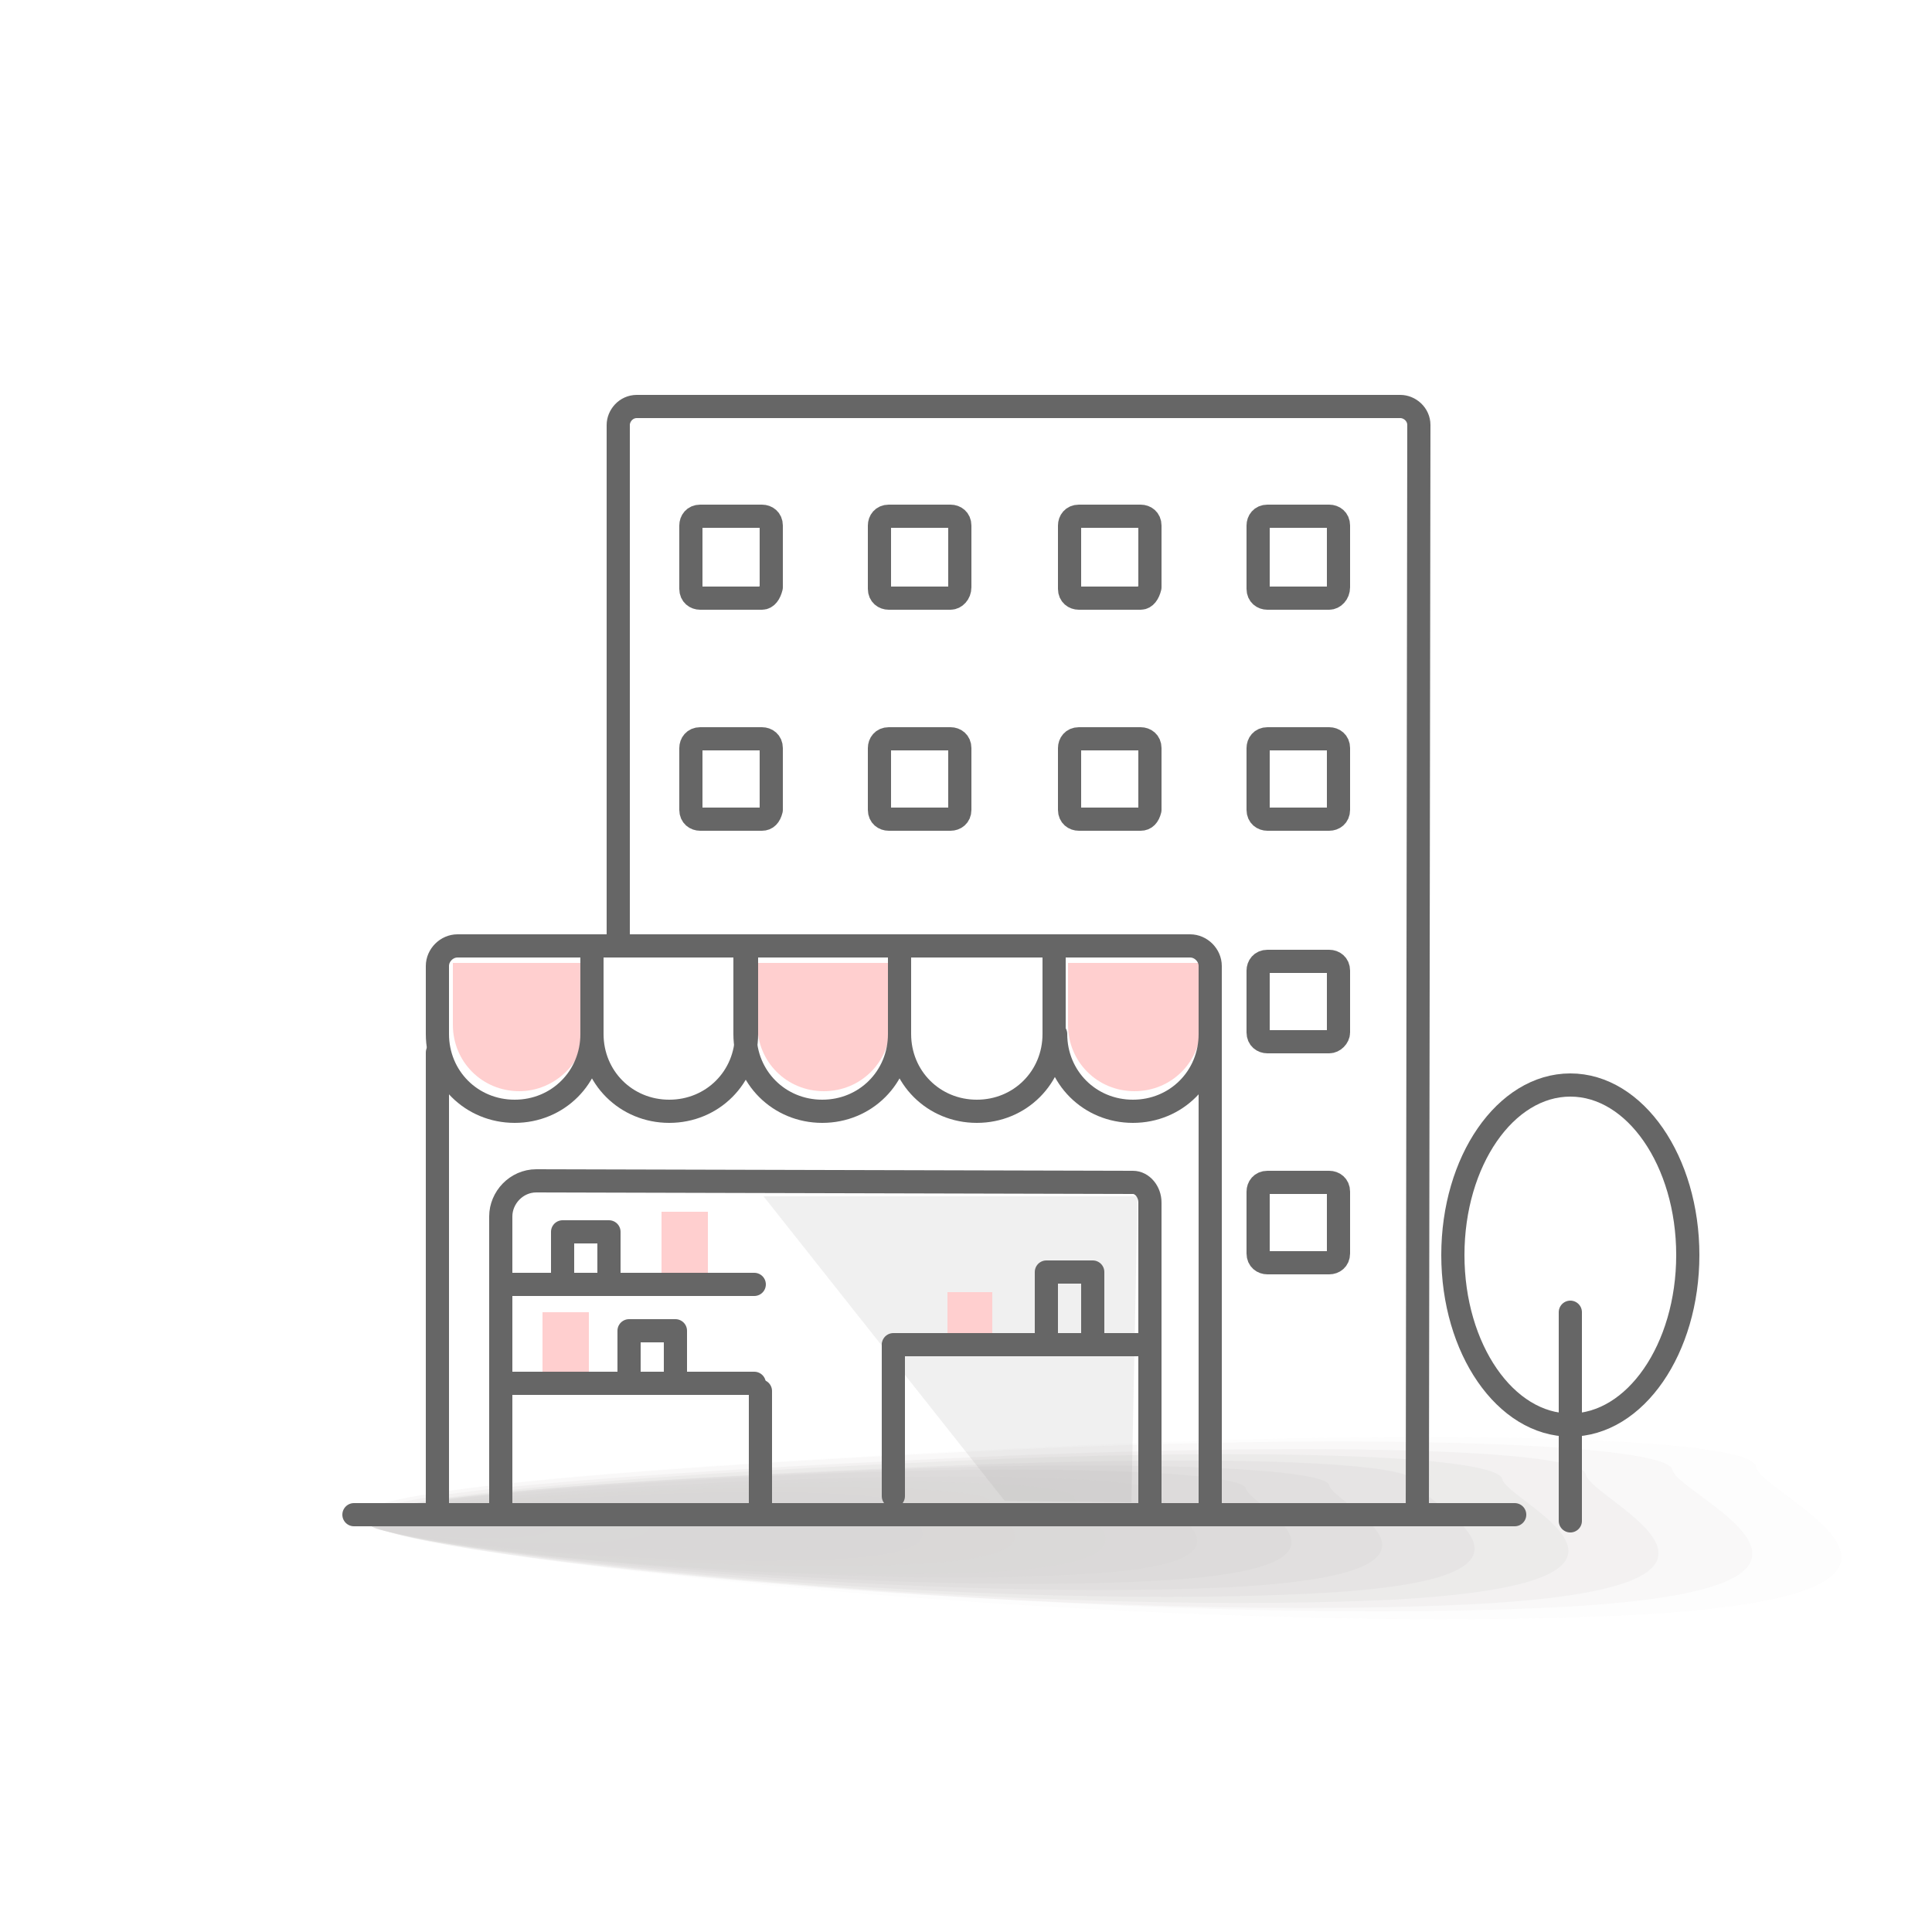 <?xml version="1.0" encoding="utf-8"?>
<!-- Generator: Adobe Illustrator 27.8.0, SVG Export Plug-In . SVG Version: 6.00 Build 0)  -->
<svg version="1.1" id="Layer_1" xmlns="http://www.w3.org/2000/svg" xmlns:xlink="http://www.w3.org/1999/xlink" x="0px" y="0px"
	 viewBox="0 0 125 125" style="enable-background:new 0 0 125 125;" xml:space="preserve">
<style type="text/css">
	.st0{opacity:0.51;}
	.st1{fill:#E2E2E2;}
	.st2{opacity:0.51;fill:#E2E2E2;}
	.st3{fill:#FFCFCF;}
	.st4{opacity:0.4;fill:#E2E2E2;}
	.st5{opacity:0.37;fill:#E2E2E2;}
	.st6{fill:#EDEDED;enable-background:new    ;}
	.st7{opacity:0.13;enable-background:new    ;}
	.st8{fill:#FFFFFF;stroke:#666666;stroke-width:2;stroke-linecap:round;stroke-linejoin:round;stroke-miterlimit:10;}
	.st9{fill:none;stroke:#666666;stroke-width:2;stroke-linecap:round;stroke-linejoin:round;stroke-miterlimit:10;}
	.st10{fill:none;stroke:#FFFFFF;stroke-width:2;stroke-linecap:round;stroke-linejoin:round;stroke-miterlimit:10;}
	.st11{fill:none;stroke:#666666;stroke-width:1.5;stroke-linecap:round;stroke-linejoin:round;stroke-miterlimit:10;}
	.st12{fill:none;stroke:#FFCFCF;stroke-width:1.5;stroke-linecap:round;stroke-linejoin:round;stroke-miterlimit:10;}
	.st13{fill:none;stroke:#535353;stroke-width:0.889;stroke-linecap:round;stroke-linejoin:round;stroke-miterlimit:10;}
	.st14{fill:none;stroke:#E00000;stroke-width:1.779;stroke-linecap:round;stroke-linejoin:round;stroke-miterlimit:10;}
	.st15{fill:#EFEFEF;}
	.st16{fill:#666666;}
	.st17{fill:#F48282;}
	.st18{opacity:0.69;}
	.st19{fill:#A09C9B;fill-opacity:0;}
	.st20{opacity:6.250000e-02;fill:#A09C9B;enable-background:new    ;}
	.st21{opacity:0.125;fill:#A09C9B;enable-background:new    ;}
	.st22{opacity:0.188;fill:#A09C9B;enable-background:new    ;}
	.st23{opacity:0.25;fill:#A09C9B;enable-background:new    ;}
	.st24{opacity:0.312;fill:#A09C9B;enable-background:new    ;}
	.st25{opacity:0.375;fill:#A09C9B;enable-background:new    ;}
	.st26{opacity:0.438;fill:#A09C9B;enable-background:new    ;}
	.st27{opacity:0.5;fill:#A09C9B;enable-background:new    ;}
	.st28{opacity:0.562;fill:#A09C9B;enable-background:new    ;}
	.st29{opacity:0.625;fill:#A09C9B;enable-background:new    ;}
	.st30{opacity:0.688;fill:#A09C9B;enable-background:new    ;}
	.st31{opacity:0.75;fill:#A09C9B;enable-background:new    ;}
	.st32{opacity:0.812;fill:#A09C9B;enable-background:new    ;}
	.st33{opacity:0.875;fill:#A09C9B;enable-background:new    ;}
	.st34{opacity:0.938;fill:#A09C9B;enable-background:new    ;}
	.st35{fill:#A09C9B;}
	.st36{opacity:0.4;}
	.st37{fill:#FFFFFF;stroke:#666666;stroke-width:1.5;stroke-linecap:round;stroke-linejoin:round;stroke-miterlimit:10;}
	.st38{opacity:0.22;fill:#666666;enable-background:new    ;}
	.st39{fill:#E82100;}
	.st40{opacity:0.16;enable-background:new    ;}
	.st41{fill:#E00000;}
	.st42{opacity:0.25;fill:#ADADAD;enable-background:new    ;}
	.st43{opacity:0.25;fill-rule:evenodd;clip-rule:evenodd;fill:#ABABAB;enable-background:new    ;}
	.st44{opacity:0.16;fill:#DE0001;enable-background:new    ;}
	.st45{fill:none;stroke:#535353;stroke-width:1.5;stroke-linecap:round;stroke-linejoin:round;stroke-miterlimit:10;}
	.st46{fill:#F4B3B3;}
	.st47{opacity:0.47;fill:#E2E2E2;}
	.st48{opacity:0.22;}
	
		.st49{fill:none;stroke:#FFCFCF;stroke-width:1.5;stroke-linecap:round;stroke-linejoin:round;stroke-miterlimit:10;stroke-dasharray:1.548,4.127;}
</style>
<polygon class="st2" points="49.4,77.4 65,97.1 73.2,97.2 73.6,77.4 "/>
<path class="st3" d="M53.3,70.6L53.3,70.6c-2.4,0-4.3-1.9-4.3-4.3v-4h8.6v4C57.6,68.7,55.7,70.6,53.3,70.6z"/>
<path class="st3" d="M33.6,70.6L33.6,70.6c-2.4,0-4.3-1.9-4.3-4.3v-4h8.6v4C37.9,68.7,35.9,70.6,33.6,70.6z"/>
<path class="st3" d="M73.4,70.6L73.4,70.6c-2.4,0-4.3-1.9-4.3-4.3v-4h8.6v4C77.7,68.7,75.8,70.6,73.4,70.6z"/>
<g class="st36">
	<path class="st19" d="M119.2,94.6c0.3,1.9,17.9,8.9-8.4,10.2c-33.2,1.7-86.9-4-87.5-6.7c-0.4-1.9,21-3.6,47.4-4.8
		C97.2,92.1,119,92.7,119.2,94.6z"/>
	<path class="st20" d="M113.6,94.9c0.3,1.9,16.6,8.3-8.2,9.6c-31.1,1.5-81.7-3.8-82.1-6.3c-0.4-1.9,19.7-3.4,44.8-4.6
		S113.4,93,113.6,94.9z"/>
	<path class="st21" d="M108.2,95.1c0.3,1.7,15.6,7.8-7.9,8.9c-29.3,1.4-76.4-3.5-76.9-5.9c-0.3-1.7,18.7-3.2,42-4.3
		S107.9,93.4,108.2,95.1z"/>
	<path class="st22" d="M102.6,95.4c0.3,1.7,14.3,7.3-7.5,8.4c-27.2,1.3-71.1-3.2-71.6-5.5c-0.3-1.7,17.3-3,39.1-4
		C84.3,93.3,102.4,93.7,102.6,95.4z"/>
	<path class="st23" d="M97.2,95.7c0.3,1.5,13.1,6.7-7.1,7.8c-25.3,1.2-65.9-3-66.3-5.1c-0.3-1.5,16.1-2.9,36.3-3.8
		C80.2,93.6,96.9,94.1,97.2,95.7z"/>
	<path class="st24" d="M91.6,95.9c0.3,1.4,11.8,6.3-6.7,7.2c-23.4,1.2-60.7-2.8-61-4.7c-0.3-1.4,14.9-2.6,33.6-3.4
		C76.1,94.1,91.5,94.4,91.6,95.9z"/>
	<path class="st25" d="M86,96.1c0.3,1.3,10.8,5.7-6.5,6.6c-21.4,1-55.4-2.5-55.9-4.3c-0.3-1.3,13.6-2.5,30.8-3.2
		C71.6,94.4,85.9,94.9,86,96.1z"/>
	<path class="st26" d="M80.6,96.3c0.3,1.2,9.5,5.2-6.1,6c-19.3,1-50.2-2.3-50.6-3.9c-0.3-1.2,12.5-2.3,28-3
		C67.5,94.7,80.4,95.2,80.6,96.3z"/>
	<path class="st27" d="M75,96.6c0.1,1.1,8.3,4.7-5.8,5.3c-17.5,0.9-45-2-45.3-3.4c-0.1-1.1,11.2-2.1,25.3-2.7S74.9,95.6,75,96.6z"/>
	<path class="st28" d="M69.5,96.9c0.1,1,7,4.1-5.3,4.8c-15.4,0.8-39.7-1.7-40-3.1c-0.1-1,9.9-1.9,22.4-2.5
		C59.3,95.6,69.4,95.9,69.5,96.9z"/>
	<path class="st29" d="M64,97.1c0.1,0.9,6,3.6-5.1,4.1c-13.5,0.7-34.5-1.6-34.8-2.7c-0.1-0.9,8.7-1.7,19.7-2.1
		C54.9,96,63.8,96.3,64,97.1z"/>
	<path class="st30" d="M58.5,97.4c0.1,0.7,4.7,3.1-4.8,3.5c-11.5,0.5-29.3-1.2-29.5-2.3c-0.1-0.7,7.4-1.4,17-1.9
		C50.7,96.3,58.4,96.6,58.5,97.4z"/>
	<path class="st31" d="M52.9,97.6c0.1,0.6,3.5,2.5-4.4,3c-9.6,0.4-24-1-24.1-1.9c-0.1-0.6,6.2-1.3,14.1-1.7
		C46.4,96.6,52.8,97,52.9,97.6z"/>
	<path class="st32" d="M47.3,97.9c0.1,0.5,2.2,2.1-4.2,2.3c-7.7,0.3-18.8-0.8-19.1-1.5c-0.1-0.5,5.1-1,11.4-1.3
		C42,97,47.3,97.3,47.3,97.9z"/>
	<path class="st33" d="M41.9,98.1c0.1,0.4,1.2,1.5-3.6,1.7c-5.7,0.3-13.6-0.6-13.8-1c-0.1-0.4,3.8-0.9,8.7-1.1
		C38,97.4,41.9,97.6,41.9,98.1z"/>
	<path class="st34" d="M36.3,98.3c0,0.3-0.1,1-3.4,1.2c-3.6,0.1-8.3-0.3-8.4-0.7c0-0.3,2.6-0.6,5.7-0.8
		C33.6,97.9,36.3,98.1,36.3,98.3z"/>
	<path class="st35" d="M30.9,98.6c0,0.2-1.3,0.5-3,0.6s-3.1-0.1-3.1-0.3s1.3-0.5,3-0.6C29.4,98.3,30.9,98.4,30.9,98.6z"/>
</g>
<line class="st11" x1="101.6" y1="84.9" x2="101.6" y2="98.4"/>
<ellipse class="st11" cx="101.6" cy="81.2" rx="7.6" ry="11"/>
<path class="st11" d="M40,61.2V27.5c0-0.6,0.5-1.2,1.2-1.2h49.4c0.6,0,1.2,0.5,1.2,1.2L91.7,98"/>
<path class="st11" d="M49.3,38.7h-4c-0.3,0-0.6-0.2-0.6-0.6v-4.1c0-0.3,0.2-0.6,0.6-0.6h4c0.3,0,0.6,0.2,0.6,0.6v4
	C49.8,38.4,49.6,38.7,49.3,38.7z"/>
<path class="st11" d="M61.5,38.7h-4c-0.3,0-0.6-0.2-0.6-0.6v-4.1c0-0.3,0.2-0.6,0.6-0.6h4c0.3,0,0.6,0.2,0.6,0.6v4
	C62.1,38.4,61.8,38.7,61.5,38.7z"/>
<path class="st11" d="M73.8,38.7h-4c-0.3,0-0.6-0.2-0.6-0.6v-4.1c0-0.3,0.2-0.6,0.6-0.6h4c0.3,0,0.6,0.2,0.6,0.6v4
	C74.3,38.4,74.1,38.7,73.8,38.7z"/>
<path class="st11" d="M86,38.7h-4c-0.3,0-0.6-0.2-0.6-0.6v-4.1c0-0.3,0.2-0.6,0.6-0.6h4c0.3,0,0.6,0.2,0.6,0.6v4
	C86.6,38.4,86.3,38.7,86,38.7z"/>
<path class="st11" d="M49.3,53h-4c-0.3,0-0.6-0.2-0.6-0.6v-4c0-0.3,0.2-0.6,0.6-0.6h4c0.3,0,0.6,0.2,0.6,0.6v4
	C49.8,52.8,49.6,53,49.3,53z"/>
<path class="st11" d="M61.5,53h-4c-0.3,0-0.6-0.2-0.6-0.6v-4c0-0.3,0.2-0.6,0.6-0.6h4c0.3,0,0.6,0.2,0.6,0.6v4
	C62.1,52.8,61.8,53,61.5,53z"/>
<path class="st11" d="M73.8,53h-4c-0.3,0-0.6-0.2-0.6-0.6v-4c0-0.3,0.2-0.6,0.6-0.6h4c0.3,0,0.6,0.2,0.6,0.6v4
	C74.3,52.8,74.1,53,73.8,53z"/>
<path class="st11" d="M86,53h-4c-0.3,0-0.6-0.2-0.6-0.6v-4c0-0.3,0.2-0.6,0.6-0.6h4c0.3,0,0.6,0.2,0.6,0.6v4
	C86.6,52.8,86.3,53,86,53z"/>
<path class="st11" d="M86,67.4h-4c-0.3,0-0.6-0.2-0.6-0.6v-4c0-0.3,0.2-0.6,0.6-0.6h4c0.3,0,0.6,0.2,0.6,0.6v4
	C86.6,67.1,86.3,67.4,86,67.4z"/>
<path class="st11" d="M86,81.7h-4c-0.3,0-0.6-0.2-0.6-0.6v-4c0-0.3,0.2-0.6,0.6-0.6h4c0.3,0,0.6,0.2,0.6,0.6v4
	C86.6,81.5,86.3,81.7,86,81.7z"/>
<path class="st11" d="M48.3,61.7v5.2c0,2.8-2.2,5-5,5l0,0c-2.8,0-5-2.2-5-5"/>
<path class="st11" d="M68.2,61.7v5.2c0,2.8-2.2,5-5,5l0,0c-2.8,0-5-2.2-5-5v-5.2"/>
<path class="st11" d="M58.2,61.2v5.7c0,2.8-2.2,5-5,5l0,0c-2.8,0-5-2.2-5-5v-5.7"/>
<path class="st11" d="M38.3,61.4v5.5c0,2.8-2.2,5-5,5l0,0c-2.8,0-5-2.2-5-5v-4.4c0-0.7,0.6-1.3,1.3-1.3H77c0.7,0,1.3,0.6,1.3,1.3
	v4.4c0,2.8-2.2,5-5,5l0,0c-2.8,0-5-2.2-5-5"/>
<line class="st11" x1="98" y1="98" x2="22.9" y2="98"/>
<line class="st11" x1="78.3" y1="65.7" x2="78.3" y2="97.8"/>
<line class="st11" x1="28.3" y1="98" x2="28.3" y2="68.1"/>
<path class="st11" d="M32.4,97.8V78.7c0-1.2,1-2.3,2.3-2.3l38.6,0.1c0.6,0,1.1,0.6,1.1,1.3V98"/>
<polyline class="st3" points="35.1,89.5 35.1,84.9 38.1,84.9 38.1,89.5 "/>
<polyline class="st3" points="42.8,83.1 42.8,78.4 45.8,78.4 45.8,83.1 "/>
<polyline class="st11" points="40.7,89.5 40.7,86.1 43.7,86.1 43.7,89.5 "/>
<polyline class="st11" points="36.4,83.1 36.4,79.7 39.4,79.7 39.4,83.1 "/>
<polyline class="st11" points="67.7,87 67.7,82.3 70.7,82.3 70.7,87 "/>
<polyline class="st3" points="61.3,87 61.3,83.6 64.2,83.6 64.2,87 "/>
<line class="st11" x1="32.9" y1="83.1" x2="48.8" y2="83.1"/>
<line class="st11" x1="32.9" y1="89.5" x2="48.8" y2="89.5"/>
<line class="st11" x1="57.8" y1="87" x2="73.6" y2="87"/>
<line class="st11" x1="49.2" y1="90" x2="49.2" y2="97.4"/>
<line class="st11" x1="57.8" y1="87.1" x2="57.8" y2="96.8"/>
</svg>
